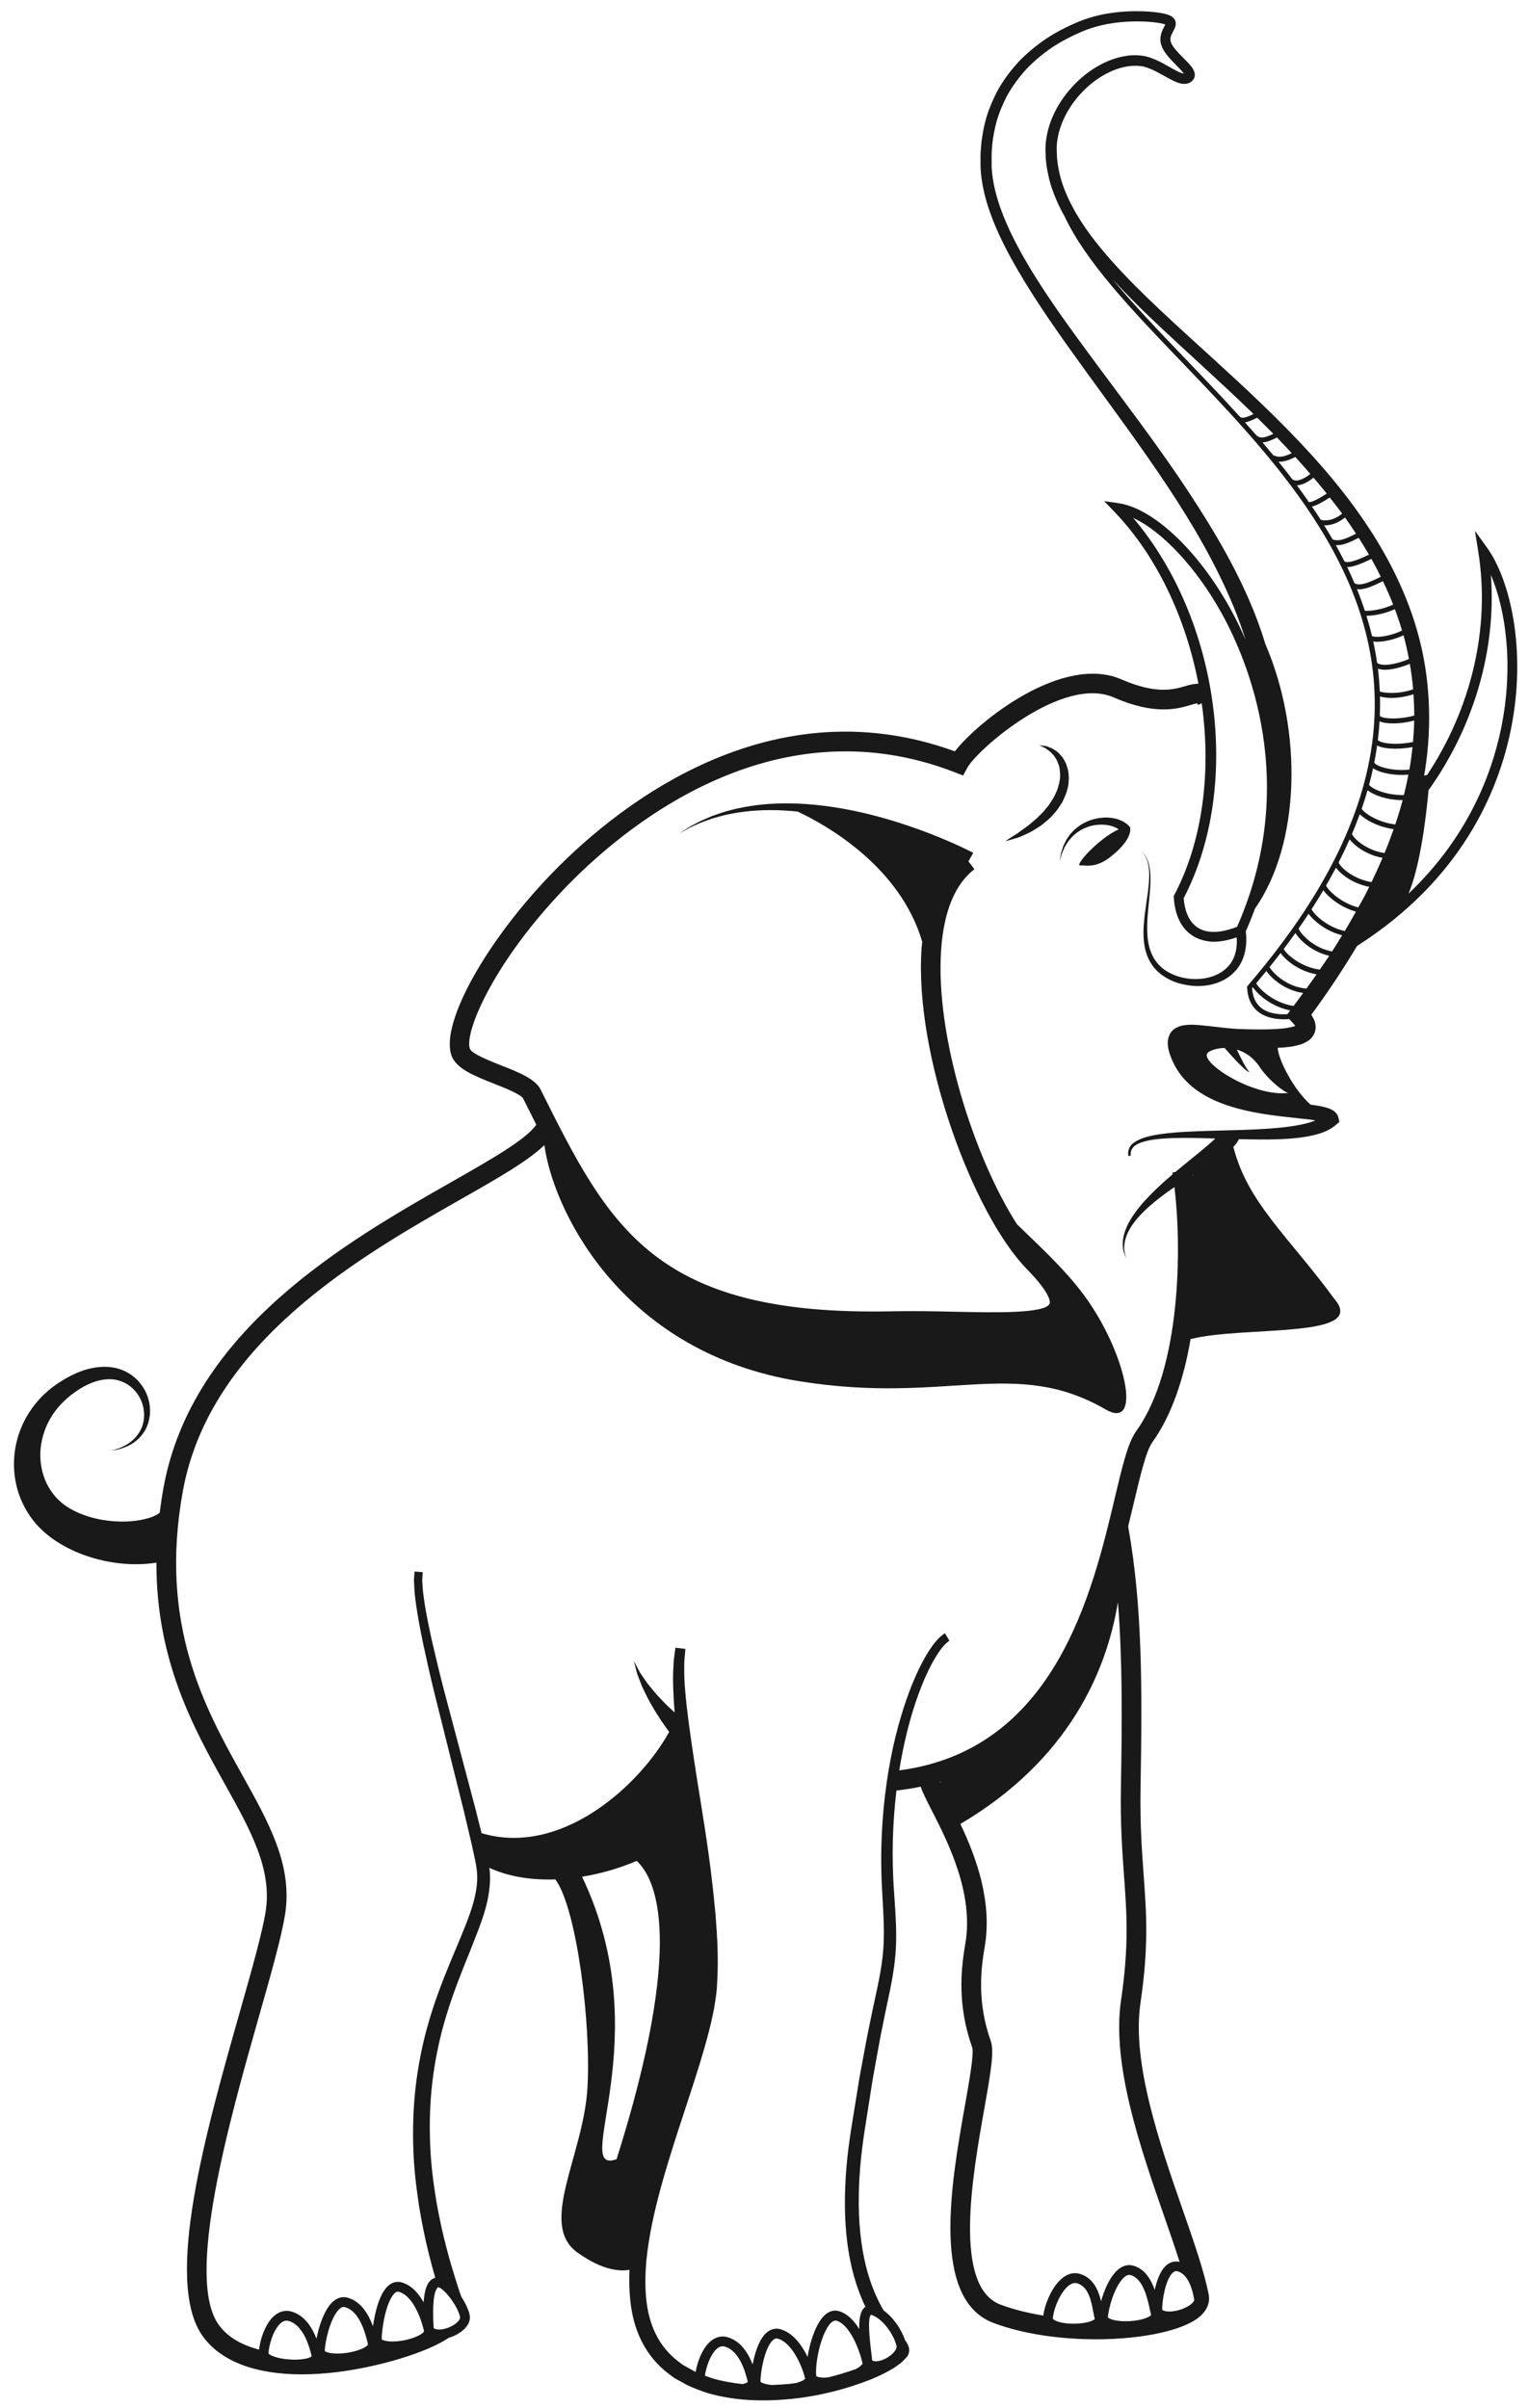 <?xml version="1.0" encoding="UTF-8"?>
<!DOCTYPE svg PUBLIC "-//W3C//DTD SVG 1.1//EN" "http://www.w3.org/Graphics/SVG/1.1/DTD/svg11.dtd">
<svg version="1.1" xmlns="http://www.w3.org/2000/svg" xmlns:xlink="http://www.w3.org/1999/xlink" x="0" y="0" width="325" height="512" viewBox="0, 0, 325, 512">
  <g id="Layer_1">
    <path d="M240.187,175.824 C240.187,175.824 241.136,178.225 235.932,182.261 C232.734,184.738 230.424,183.863 229.672,183.999 C228.09,184.286 233.567,178.173 237.776,176.332 L237.609,176.204 C237.336,176.072 237.059,175.86 236.671,175.752 C235.214,175.17 232.817,175.091 230.718,175.997 C230.186,176.204 229.688,176.481 229.219,176.801 C228.734,177.095 228.341,177.503 227.927,177.856 C227.593,178.277 227.186,178.639 226.932,179.078 C226.681,179.511 226.367,179.89 226.208,180.307 C226.028,180.717 225.863,181.093 225.718,181.424 C225.615,181.775 225.528,182.082 225.456,182.333 C225.313,182.842 225.233,183.131 225.233,183.131 C225.233,183.131 225.28,182.833 225.368,182.314 C225.413,182.051 225.468,181.733 225.534,181.37 C225.645,181.016 225.771,180.617 225.909,180.18 C226.026,179.731 226.304,179.309 226.52,178.824 C226.739,178.335 227.116,177.91 227.435,177.416 C227.831,176.994 228.216,176.505 228.706,176.127 C229.181,175.721 229.696,175.355 230.263,175.057 C232.495,173.802 235.22,173.539 237.189,174.068 C237.689,174.162 238.13,174.39 238.528,174.546 C238.933,174.75 239.306,175.036 239.592,175.24 C239.972,175.611 240.187,175.824 240.187,175.824 M225.797,170.557 C225.247,171.362 224.768,172.227 224.104,172.904 C223.512,173.656 222.812,174.266 222.118,174.823 C221.467,175.439 220.718,175.865 220.036,176.297 C219.373,176.76 218.68,177.08 218.038,177.361 C217.398,177.646 216.835,177.938 216.291,178.097 C215.751,178.261 215.28,178.404 214.893,178.522 C214.116,178.728 213.671,178.847 213.671,178.847 C213.671,178.847 214.055,178.591 214.723,178.145 C215.059,177.933 215.468,177.678 215.934,177.384 C216.406,177.109 216.879,176.694 217.435,176.326 C217.984,175.946 218.57,175.528 219.136,175.026 C219.714,174.54 220.336,174.051 220.891,173.458 C221.176,173.173 221.468,172.882 221.765,172.588 L222.55,171.62 C223.132,171.004 223.502,170.242 223.972,169.549 C224.319,168.8 224.743,168.067 224.921,167.281 C225.048,166.897 225.164,166.512 225.199,166.126 C225.243,165.74 225.374,165.354 225.328,164.981 C225.362,164.217 225.25,163.508 225.112,162.819 C224.869,162.178 224.652,161.548 224.282,161.047 C223.976,160.507 223.514,160.136 223.165,159.758 C222.741,159.49 222.409,159.153 222.042,158.983 C221.317,158.634 220.903,158.437 220.903,158.437 C220.903,158.437 221.36,158.489 222.16,158.588 C222.552,158.647 223.026,158.871 223.593,159.091 C224.085,159.4 224.721,159.716 225.201,160.288 C225.44,160.573 225.751,160.838 225.959,161.185 C226.156,161.543 226.363,161.913 226.571,162.293 C226.705,162.708 226.842,163.134 226.981,163.569 C227.11,164.009 227.103,164.476 227.163,164.947 C227.242,165.426 227.143,165.894 227.121,166.38 C227.11,166.87 227.011,167.347 226.862,167.814 C226.659,168.785 226.198,169.66 225.797,170.557 M319.091,154.74 C317.03,164.857 311.851,178.137 299.395,189.986 C301.933,183.925 303.161,173.399 303.648,167.993 C313.096,154.779 318.11,138.396 316.898,122.224 C320.07,129.673 321.777,141.54 319.091,154.74 M274.33,218.399 C273.714,218.531 273.033,218.625 272.34,218.689 C269.538,218.932 266.528,218.872 263.588,218.776 C260.711,218.67 257.835,218.178 254.667,217.918 C253.862,217.862 253.037,217.821 252.085,217.913 C251.599,217.97 251.092,218.041 250.488,218.284 C249.905,218.511 249.191,218.965 248.732,219.698 L248.65,219.911 C248.449,220.322 248.327,220.706 248.268,221.065 C248.116,221.961 248.29,222.715 248.411,223.31 C248.65,224.218 248.967,225.006 249.313,225.738 C249.54,226.229 249.637,226.409 249.881,226.847 C250.106,227.258 250.341,227.613 250.58,227.966 C251.067,228.675 251.621,229.33 252.218,229.936 C253.407,231.145 254.769,232.133 256.188,232.94 C259.04,234.553 262.093,235.488 265.124,236.171 C268.16,236.845 271.21,237.23 274.22,237.553 L278.668,238.05 C278.989,238.093 279.284,238.155 279.6,238.206 C278.938,238.466 278.237,238.694 277.525,238.868 C275.78,239.297 273.939,239.553 272.083,239.744 C268.364,240.113 264.572,240.215 260.776,240.318 C256.978,240.423 253.162,240.487 249.339,240.812 C247.432,240.989 245.512,241.208 243.63,241.739 C242.73,242.002 241.829,242.342 241.035,242.929 L240.932,242.991 C240.076,243.582 239.596,244.779 239.863,245.783 L240.349,245.697 C240.311,245.477 240.307,245.262 240.333,245.056 C240.365,244.809 240.447,244.578 240.562,244.361 C240.736,244.027 240.988,243.732 241.325,243.513 C242.045,243.017 242.938,242.738 243.832,242.532 C245.641,242.133 247.53,242.021 249.407,241.952 C252.369,241.872 255.342,241.955 258.324,242.046 C257.813,242.543 257.171,243.116 256.423,243.749 C254.618,245.278 252.253,247.128 249.82,249.178 L249.199,249.286 C249.22,249.398 249.236,249.539 249.255,249.656 C248.431,250.359 247.601,251.085 246.787,251.83 C243.404,254.933 240.165,258.5 239.081,261.922 C238.786,262.753 238.673,263.568 238.649,264.276 C238.635,264.988 238.704,265.612 238.854,266.095 C239.103,267.074 239.444,267.552 239.411,267.565 C239.444,267.558 239.16,267.035 239.028,266.061 C238.938,265.578 238.942,264.975 239.032,264.31 C239.133,263.644 239.322,262.902 239.688,262.159 C241.054,259.101 244.498,256.063 248.108,253.444 C248.613,253.077 249.127,252.732 249.64,252.38 C251.191,265.136 251.073,290.928 241.542,304.203 C239.745,306.702 238.577,311.636 236.955,318.471 C232.182,338.609 224.227,372.06 191.146,376.379 C192.044,370.788 193.28,365.884 194.631,361.892 C196.205,357.2 197.921,353.693 199.348,351.556 C200.032,350.463 200.695,349.769 201.12,349.351 C201.566,348.986 201.799,348.794 201.799,348.794 L200.847,347.207 C200.847,347.207 200.518,347.464 199.88,347.963 C199.313,348.496 198.534,349.316 197.775,350.489 C196.191,352.811 194.385,356.427 192.705,361.23 C191.021,366.032 189.461,372.02 188.467,379.018 C187.463,385.962 186.998,394.083 187.543,402.664 C187.761,406.987 188.128,411.404 187.615,415.871 C187.136,420.333 185.916,424.975 184.956,429.837 C184.427,432.254 183.987,434.727 183.517,437.227 C183.038,439.728 182.576,442.26 182.187,444.813 C181.395,449.904 180.39,455.14 179.932,460.599 C179.477,466.034 179.398,471.634 180.159,477.273 C180.763,481.725 181.938,486.239 183.957,490.435 C183.818,490.531 183.683,490.628 183.565,490.757 C182.807,491.616 182.599,493.19 182.648,495.159 C181.565,493.406 180.136,491.867 178.307,491.343 C177.07,490.989 175.829,491.477 174.776,492.758 C173.216,494.651 172.138,498.055 171.657,501.072 C170.422,498.519 168.511,495.942 165.912,495.198 C164.729,494.859 163.579,495.216 162.627,496.217 C161.261,497.654 160.432,500.311 159.978,502.682 C159.079,500.349 157.485,497.702 154.632,496.885 C153.208,496.472 151.771,496.933 150.595,498.165 C149.127,499.709 148.218,502.237 147.861,504.265 L147.737,504.213 L145.871,503.174 L145.171,502.786 L145.137,502.764 L145.063,502.711 L144.285,502.121 C142.207,500.568 140.536,498.561 139.401,496.249 C137.079,491.598 136.945,486.026 137.376,480.726 C137.906,475.376 139.085,470.106 140.496,464.975 C143.308,454.699 146.977,444.972 149.731,435.392 C150.409,432.991 151.055,430.604 151.538,428.185 C151.805,427.009 151.995,425.705 152.177,424.506 L152.374,422.757 L152.464,420.914 C152.729,416.141 152.447,411.595 152.104,407.261 C151.351,398.595 150.177,390.767 149.057,383.859 C147.937,376.954 147.013,370.949 146.361,366.007 C145.725,361.093 145.374,357.138 145.442,354.616 C145.386,353.35 145.546,352.292 145.594,351.605 C145.654,350.915 145.685,350.555 145.685,350.555 L143.569,350.312 C143.569,350.312 143.521,350.667 143.431,351.355 C143.354,352.051 143.152,353.034 143.138,354.463 C142.971,356.87 143.096,360.095 143.391,364.066 C142.917,363.637 142.422,363.168 141.882,362.657 C141.143,361.954 140.427,361.143 139.663,360.356 C138.97,359.53 138.251,358.701 137.62,357.888 C137.045,357.052 136.477,356.269 136.025,355.579 C135.251,354.108 134.735,353.13 134.735,353.13 C134.735,353.13 135.015,354.217 135.435,355.848 C135.716,356.642 136.093,357.555 136.48,358.555 C136.919,359.523 137.442,360.533 137.956,361.558 C138.531,362.532 139.078,363.547 139.663,364.441 C140.24,365.34 140.78,366.189 141.288,366.884 C141.646,367.406 141.964,367.832 142.241,368.202 C135.965,379.507 120.297,393.664 104.199,390.201 C103.587,390.071 102.974,389.913 102.36,389.73 C101.905,387.918 101.45,386.108 101.004,384.338 C98.548,375.076 96.254,366.43 94.287,359.023 C93.332,355.316 92.516,351.911 91.823,348.886 C91.148,345.86 90.626,343.215 90.275,341.034 C90.133,339.951 89.965,338.961 89.892,338.139 C89.831,337.328 89.782,336.636 89.741,336.076 C89.805,334.879 89.839,334.242 89.839,334.242 L88.112,334.107 C88.112,334.107 88.068,334.746 87.988,335.939 C88.019,336.576 88.057,337.358 88.105,338.282 C88.174,339.19 88.325,340.172 88.46,341.306 C88.787,343.545 89.274,346.238 89.911,349.3 C90.563,352.359 91.333,355.799 92.237,359.531 C94.094,366.971 96.257,375.651 98.578,384.951 C99.124,387.273 99.683,389.635 100.247,392.027 C100.735,394.426 101.444,396.877 101.44,399.117 C101.428,403.7 99.32,408.458 97.401,413.122 C95.415,417.815 93.408,422.595 91.864,427.474 C90.278,432.339 89.188,437.296 88.536,442.143 C87.885,446.995 87.707,451.735 87.837,456.212 C87.935,460.694 88.469,464.899 89.031,468.754 C89.654,472.601 90.383,476.101 91.155,479.168 C91.61,481.041 92.079,482.729 92.522,484.273 C92.107,484.379 91.72,484.585 91.398,484.924 C90.553,485.817 90.179,487.471 90.042,489.466 C88.969,487.559 87.466,485.833 85.377,485.236 C84.26,484.919 83.166,485.256 82.255,486.211 C80.58,487.974 79.672,491.708 79.283,494.565 C78.375,492.097 76.796,489.319 73.916,488.498 C72.708,488.148 71.491,488.538 70.453,489.632 C68.864,491.305 67.778,494.563 67.273,497.204 C66.369,494.879 64.778,492.242 61.933,491.431 C60.512,491.022 59.071,491.477 57.899,492.713 C56.25,494.445 55.305,497.416 55.061,499.528 C51.65,498.629 48.501,497.04 46.494,494.255 C39.275,484.244 48.784,450.744 55.076,428.576 C57.645,419.523 59.866,411.709 60.603,406.926 C62.205,396.581 57.243,387.679 51.499,377.374 C43.578,363.161 33.72,345.467 38.855,317.068 C44.593,285.336 76.72,267.047 97.977,254.944 C105.926,250.421 112.224,246.834 115.716,243.438 C115.769,243.835 115.829,244.241 115.902,244.664 C118.38,258.826 133.038,287.719 169.933,293.65 C201.304,298.698 215.584,288.435 235.018,299.652 C243.028,304.275 239.194,287.237 230.436,275.392 C226.162,269.609 220.59,264.611 216.144,260.253 C207.043,246.005 198.776,220.282 200.044,201.939 C200.611,193.751 202.991,187.98 207.122,184.782 L205.845,183.131 L206.875,181.317 C206.877,181.317 205.918,180.808 204.296,180.047 C202.656,179.278 200.303,178.243 197.429,177.132 C191.691,174.922 183.814,172.438 175.662,171.383 C173.634,171.097 171.584,170.942 169.571,170.842 C167.554,170.764 165.567,170.782 163.649,170.906 C159.817,171.158 156.28,171.86 153.369,172.791 C152.646,173.042 151.954,173.283 151.298,173.513 C150.658,173.787 150.054,174.049 149.482,174.296 C148.342,174.779 147.423,175.355 146.628,175.749 C145.136,176.697 144.28,177.239 144.28,177.239 C144.28,177.239 145.167,176.754 146.715,175.906 C147.532,175.565 148.476,175.055 149.63,174.65 C150.208,174.445 150.821,174.225 151.468,173.995 C152.13,173.813 152.823,173.62 153.547,173.419 C156.464,172.689 159.951,172.231 163.694,172.227 C165.565,172.227 167.497,172.332 169.447,172.534 L169.584,172.554 C175.5,175.339 191.323,184.13 196.027,200.233 C195.982,200.711 195.915,201.161 195.881,201.652 C194.308,224.412 206.873,258.149 218.266,269.806 C223.672,275.336 223.18,276.986 223.104,277.158 C222.177,279.296 211.356,279.056 203.447,278.884 C198.983,278.787 194.366,278.683 189.589,278.782 C138.913,279.885 129.409,260.671 114.93,231.676 C113.778,229.37 110.43,228.047 106.554,226.516 C104.245,225.604 100.384,224.079 99.914,223.034 C98.569,220.04 104.301,205.421 119.608,189.305 C131.604,176.674 163.747,148.944 203.003,164.207 L204.723,164.876 L205.596,163.251 C207.666,159.406 225.785,143.5 236.713,148.269 C245.535,152.116 250.321,150.701 253.181,149.855 C253.611,149.728 254.173,149.561 254.466,149.524 C254.518,149.594 254.593,149.708 254.687,149.889 L255.433,149.504 C257.46,163.927 255.725,178.662 249.618,190.241 L249.483,190.499 L249.501,190.787 C249.763,195.534 251.894,198.707 255.308,199.78 C256.136,200.039 257.017,200.213 257.992,200.213 L257.994,200.213 C259.471,200.213 261.104,199.89 262.861,199.281 C262.876,199.515 262.892,199.768 262.902,200.06 C262.907,201.341 262.734,203.269 261.432,205.011 C260.773,205.853 259.856,206.64 258.699,207.179 C257.551,207.733 256.192,208.055 254.762,208.135 C254.044,208.17 253.309,208.142 252.571,208.049 C251.836,207.958 251.102,207.799 250.379,207.572 C248.925,207.082 247.59,206.405 246.495,205.289 C245.398,204.236 244.681,202.836 244.294,201.353 C243.904,199.867 243.813,198.313 243.844,196.81 C243.904,193.797 244.358,190.974 244.49,188.529 C244.657,186.089 244.452,183.992 243.831,182.685 C243.25,181.354 242.499,180.891 242.541,180.87 C242.499,180.888 243.229,181.39 243.739,182.721 C244.291,184.034 244.398,186.095 244.125,188.499 C243.887,190.913 243.309,193.701 243.105,196.782 C243.01,198.318 243.021,199.939 243.37,201.573 C243.714,203.193 244.452,204.834 245.652,206.097 C246.787,207.362 248.396,208.281 249.948,208.844 C250.664,209.096 251.395,209.266 252.125,209.399 C253.021,209.561 253.922,209.652 254.811,209.641 C256.42,209.607 257.992,209.302 259.387,208.692 C260.784,208.101 261.974,207.173 262.846,206.127 C264.585,203.96 264.864,201.57 264.91,200.072 C264.91,199.305 264.886,198.705 264.833,198.302 C264.818,198.172 264.811,198.095 264.8,198.001 C265.519,196.38 266.162,194.774 266.748,193.176 C276.408,179.396 276.961,155.48 268.952,136.898 C267.964,133.631 266.775,130.435 265.421,127.358 C261.439,118.247 256.209,109.851 250.731,101.722 C245.22,93.605 239.309,85.81 233.494,77.987 C227.712,70.151 221.871,62.338 217.147,53.924 C214.828,49.715 212.745,45.344 211.601,40.766 C211.311,39.622 211.087,38.472 210.944,37.315 C210.857,36.759 210.839,36.108 210.785,35.629 L210.771,33.799 C210.746,31.379 211.043,29.157 211.577,26.838 C212.103,24.55 213.015,22.383 214.085,20.307 C215.229,18.263 216.626,16.374 218.211,14.641 C219.838,12.946 221.656,11.433 223.601,10.099 C225.576,8.799 227.678,7.696 229.857,6.768 C232.045,5.838 234.342,5.226 236.625,4.909 C238.957,4.571 241.354,4.479 243.714,4.609 C244.896,4.673 246.046,4.798 247.154,5.04 C247.344,5.089 247.548,5.155 247.696,5.219 L247.645,5.329 L247.22,6.151 C246.914,6.763 246.643,7.546 246.648,8.378 C246.639,9.182 246.951,10.028 247.316,10.637 C248.053,11.873 248.963,12.767 249.82,13.655 L251.061,14.94 C251.272,15.158 251.477,15.424 251.62,15.634 C251.322,15.605 250.854,15.438 250.4,15.22 C248.361,14.224 246.268,12.68 243.607,11.992 C240.834,11.394 238.182,11.933 235.761,12.883 C233.343,13.861 231.179,15.32 229.298,17.056 C225.581,20.535 222.765,25.209 222.27,30.496 L222.219,31.54 L222.241,32.453 C222.256,33.064 222.256,33.661 222.355,34.332 C222.469,35.662 222.738,36.903 223.028,38.148 C223.659,40.627 224.669,42.966 225.833,45.191 C225.943,45.403 226.076,45.598 226.189,45.806 C230.808,55.695 240.412,65.737 251.178,76.967 C260.129,86.304 269.729,96.321 277.395,107.421 L277.403,107.435 C294.92,132.811 302.294,163.861 268.653,205.43 L268.61,205.442 L268.622,205.466 C267.521,206.825 266.394,208.19 265.205,209.573 L265.068,209.729 L265.079,209.937 C265.189,212.281 266.029,214.052 267.574,215.203 C269.164,216.39 271.215,216.7 272.919,216.7 C273.32,216.7 273.695,216.681 274.046,216.654 L274.617,217.288 L274.621,217.292 C274.916,217.578 275.145,217.87 275.31,218.11 C275.047,218.215 274.701,218.328 274.33,218.399 M273.888,232.349 C266.586,233.259 255.759,226.319 256.541,224.102 C256.62,223.611 258.206,222.836 260.291,222.791 C262.067,224.829 264.849,227.888 265.599,227.955 C264.773,227.061 263.677,224.839 262.907,223.145 C264.497,223.616 266.143,224.612 267.521,226.478 C269.395,229.508 273.105,232.349 273.888,232.349 M253.516,249.891 L253.501,249.802 L253.699,249.674 L253.516,249.891 z M247.413,471.053 C248.604,474.483 249.758,477.808 250.727,480.865 C249.606,480.618 248.513,480.943 247.642,481.859 C246.533,483.025 245.852,484.958 245.447,486.821 C244.633,484.549 243.31,482.369 240.914,481.683 C239.626,481.31 238.317,481.761 237.166,482.974 C235.724,484.49 234.665,487.007 234.044,489.252 C233.458,486.856 232.362,484.233 229.501,483.416 C228.014,482.995 226.485,483.52 225.126,484.952 C223.336,486.833 222.029,490.061 221.759,492.29 C218.571,491.768 215.474,491.014 212.663,489.96 C202.515,486.155 206.706,462.506 209.211,448.378 C210.676,440.116 211.347,436.046 210.586,433.901 C207.757,425.91 208.408,419.063 209.291,413.991 C210.986,404.279 207.463,394.795 204.14,387.775 C227.091,374.212 235.21,355.409 237.621,340.616 C238.586,352.629 238.515,365.422 238.26,379.963 C238.121,387.834 238.548,393.677 238.923,398.833 C239.501,406.785 239.998,413.647 238.283,425.258 C236.255,438.96 242.442,456.756 247.413,471.053 M253.573,489.48 C252.699,490.519 250.357,491.43 248.562,491.43 C247.873,491.43 247.329,491.297 247.025,491.063 C247.02,488.939 247.749,484.776 249.154,483.298 C249.589,482.842 249.915,482.842 250.024,482.842 C250.137,482.842 250.262,482.862 250.391,482.904 C252.074,483.445 253.236,485.454 253.839,488.87 C253.876,489.081 253.688,489.34 253.573,489.48 M239.264,493.497 C237.304,493.497 236.013,493.12 235.497,492.718 C235.581,490.783 236.852,486.333 238.677,484.414 C239.282,483.778 239.808,483.546 240.342,483.69 C243.009,484.451 243.918,488.694 244.463,491.23 L244.672,492.138 C244.498,492.619 242.31,493.497 239.264,493.497 M228.196,494.02 C225.693,494.02 224.173,493.437 223.791,492.979 C223.832,491.408 224.967,488.148 226.637,486.392 C227.173,485.828 228.044,485.17 228.927,485.421 C231.383,486.124 231.951,489.175 232.41,491.629 C232.507,492.143 232.597,492.63 232.706,492.993 C232.518,493.362 230.85,494.02 228.196,494.02 M199.819,378.97 L199.769,378.838 L199.94,378.781 L199.819,378.97 M190.567,498.758 C190.639,499.061 190.471,499.498 190.104,499.96 C189.204,501.093 187.449,502.016 186.194,502.016 C185.763,502.016 185.521,501.904 185.382,501.797 C185.34,501.298 185.261,500.643 185.168,499.903 C184.576,495.16 184.57,492.545 185.139,492.132 C185.166,492.132 185.242,492.136 185.386,492.191 C187.751,493.099 190.014,496.38 190.567,498.758 M176.019,505.432 C175.738,505.455 175.458,505.491 175.186,505.491 C174.238,505.491 173.728,505.318 173.505,505.171 C173.186,502.611 174.4,496.491 176.385,494.088 C176.676,493.737 177.134,493.345 177.732,493.349 C180.676,494.191 182.668,499.583 183.33,502.363 L183.334,502.463 C183.283,502.764 182.739,503.21 181.913,503.665 C179.981,504.338 178.022,504.953 176.019,505.432 M167.79,506.818 C166.541,506.939 165.283,507.014 164.029,507.054 C162.823,506.933 162.01,506.655 161.635,506.367 C161.65,504.246 162.495,499.383 164.14,497.657 C164.609,497.162 164.94,497.162 165.05,497.162 C165.143,497.162 165.236,497.177 165.34,497.204 C168.314,498.055 170.47,502.881 171.136,505.677 C171.033,505.945 170.329,506.326 169.223,506.63 C168.746,506.687 168.271,506.775 167.79,506.818 M151.394,505.626 C150.858,505.445 150.349,505.261 149.839,505.071 C150.074,503.343 150.883,500.89 152.107,499.603 C152.747,498.932 153.373,498.695 154.061,498.89 C157.391,499.842 158.55,504.833 158.951,506.383 C158.873,506.503 158.515,506.694 157.873,506.854 C155.667,506.63 153.493,506.241 151.394,505.626 M131.062,459.044 C121.113,462.621 140.152,433.397 123.722,398.994 C127.813,398.327 131.798,397.144 135.33,395.624 C139.512,399.469 145.643,412.86 131.062,459.044 M97.477,493.399 C96.674,494.407 94.786,495.26 93.352,495.26 C92.97,495.26 92.481,495.198 92.17,494.939 L92.163,494.823 C91.902,490.007 92.156,487.161 93.09,486.264 C93.137,486.264 93.241,486.275 93.414,486.349 C94.607,486.866 97.219,490.129 97.784,492.563 C97.852,492.849 97.652,493.174 97.477,493.399 M90.108,495.51 L90.115,495.618 C89.99,496.32 86.762,497.8 83.417,497.8 C82.198,497.8 81.464,497.582 81.127,497.347 C81.134,495.006 82.043,489.462 83.771,487.649 C84.188,487.207 84.471,487.207 84.563,487.207 L84.805,487.241 C87.458,488.001 89.278,491.994 90.108,495.51 M71.693,500.367 C70.329,500.367 69.427,500.125 69.029,499.842 C69.079,497.687 70.245,492.88 71.964,491.072 C72.455,490.554 72.875,490.368 73.344,490.503 C76.263,491.339 77.53,495.414 78.224,498.4 C78.101,499.064 75.066,500.367 71.693,500.367 M62.641,501.663 C59.981,501.663 57.808,501.033 57.072,500.388 C57.12,498.713 57.989,495.643 59.411,494.149 C60.048,493.476 60.679,493.244 61.361,493.437 C64.692,494.388 65.853,499.378 66.254,500.928 C66.104,501.159 64.988,501.663 62.641,501.663 M240.865,110.113 C247.04,112.957 254.349,120.733 259.735,130.502 C265.187,140.386 276.369,166.595 262.954,197.03 C261.114,197.759 259.447,198.125 257.994,198.125 C252.948,198.125 251.811,193.76 251.603,190.953 C264.068,166.994 259.171,131.662 240.865,110.113 M270.592,156.512 L270.594,156.512 L270.598,156.545 L270.592,156.512 M244.831,67.828 C251.932,74.578 259.25,81.023 266.212,87.799 L266.443,88.031 C266.14,88.176 265.874,88.297 265.628,88.4 C264.663,88.806 264.146,88.874 263.815,88.754 C263.69,88.707 263.582,88.64 263.497,88.545 C259.655,84.302 255.734,80.213 251.931,76.246 C246.272,70.343 240.947,64.774 236.497,59.397 C239.194,62.305 241.979,65.115 244.831,67.828 M270.654,92.23 C270.552,92.281 270.461,92.32 270.367,92.363 C268.668,93.152 267.854,93.216 267.172,92.637 C267.075,92.555 266.977,92.463 266.882,92.353 L266.881,92.355 C266.136,91.497 265.383,90.647 264.629,89.803 C265.312,89.682 266.16,89.337 267.223,88.807 C268.376,89.941 269.522,91.079 270.654,92.23 M274.561,96.34 L274.28,96.485 C272.991,97.074 272.025,97.226 271.24,96.996 C271.021,96.93 270.802,96.867 270.605,96.741 C269.863,95.84 269.109,94.945 268.352,94.056 C269.243,94.014 270.257,93.6 271.431,93.009 C272.493,94.104 273.523,95.226 274.561,96.34 M277.987,101.159 C276.861,101.95 275.724,102.326 275.063,102.094 C274.951,102.055 274.849,102 274.765,101.922 L274.738,101.955 C273.763,100.669 272.765,99.4 271.75,98.145 L271.942,98.168 C273.051,98.168 274.213,97.723 275.324,97.152 C276.411,98.335 277.465,99.546 278.517,100.757 C278.342,100.903 278.165,101.035 277.987,101.159 M280.93,105.609 C279.853,106.251 278.641,106.883 278.176,106.711 C278.146,106.701 278.099,106.684 278.06,106.558 L277.562,106.711 L278.08,106.541 C277.294,105.413 276.49,104.295 275.667,103.187 C276.71,103.14 277.969,102.557 279.188,101.537 C280.145,102.66 281.091,103.791 282.011,104.942 C281.699,105.142 281.325,105.373 280.93,105.609 M284.763,109.591 C283.565,110.408 282.305,110.713 281.341,110.617 C281.113,110.592 280.904,110.551 280.716,110.484 C280.117,109.544 279.496,108.613 278.865,107.688 C279.85,107.478 281.103,106.754 282.65,105.772 C283.541,106.905 284.44,108.028 285.288,109.191 C285.114,109.337 284.939,109.47 284.763,109.591 M288.232,113.459 C287.768,113.698 287.338,113.91 286.926,114.099 C285.854,114.592 284.947,114.882 284.138,114.852 C283.834,114.838 283.539,114.791 283.258,114.68 C282.673,113.667 282.071,112.661 281.452,111.662 L281.69,111.684 C282.974,111.684 284.503,111.153 285.887,110.021 C286.694,111.151 287.476,112.298 288.232,113.459 M289.753,118.493 C287.457,119.508 286.423,119.605 285.979,119.446 C285.878,119.412 285.799,119.369 285.749,119.318 C285.171,118.162 284.569,117.017 283.94,115.883 C284.041,115.891 284.138,115.912 284.241,115.912 C285.572,115.912 287.029,115.246 288.8,114.336 C289.554,115.514 290.284,116.707 290.981,117.916 C290.537,118.135 290.129,118.325 289.753,118.493 M292.774,122.97 C290.995,123.838 289.225,124.516 288.216,124.137 C288.104,124.096 287.997,124.048 287.905,123.979 C287.417,122.827 286.896,121.686 286.354,120.554 L286.393,120.56 C287.501,120.56 289.171,119.969 291.502,118.819 C292.2,120.065 292.86,121.333 293.493,122.612 C293.255,122.733 293.017,122.853 292.774,122.97 M295.811,128.676 C294.421,129.27 293.055,129.609 291.9,129.765 C291.211,129.858 290.606,129.889 290.118,129.869 C289.608,128.305 289.043,126.763 288.429,125.24 C288.566,125.258 288.69,125.3 288.841,125.3 C290.302,125.3 292.146,124.465 293.947,123.551 C294.731,125.186 295.466,126.842 296.128,128.529 C296.022,128.576 295.916,128.631 295.811,128.676 M281.279,189.265 C282.333,190.733 284.914,192.876 288.214,193.819 C287.44,195.204 286.658,196.581 285.84,197.942 C282.05,197.117 279.338,194.415 278.78,193.316 C279.66,191.952 280.488,190.603 281.279,189.265 M283.971,184.458 C285.053,185.945 287.624,187.889 291.039,188.532 C290.742,189.129 290.454,189.732 290.15,190.325 C289.692,191.204 289.186,192.055 288.708,192.923 C285.096,191.988 282.406,189.412 281.863,188.272 C282.604,186.992 283.308,185.718 283.971,184.458 M286.873,178.444 C288.026,179.926 290.552,181.78 293.872,182.371 C293.131,184.108 292.354,185.834 291.532,187.536 C287.752,186.908 285.031,184.539 284.526,183.378 C285.374,181.713 286.155,180.069 286.873,178.444 M289.023,173.097 C290.312,174.373 292.943,175.8 296.232,176.285 C295.635,177.992 294.988,179.687 294.296,181.365 C290.617,180.802 287.997,178.56 287.366,177.326 C287.971,175.9 288.517,174.493 289.023,173.097 M290.681,168 C292.116,169.126 294.923,170.1 298.146,170.111 C297.683,171.852 297.148,173.577 296.57,175.288 C292.88,174.797 290.223,173.024 289.43,171.978 C289.894,170.638 290.306,169.314 290.681,168 M291.858,163.321 C292.093,163.492 292.365,163.653 292.707,163.802 C293.939,164.341 295.942,164.754 297.985,164.754 C298.447,164.754 298.908,164.724 299.364,164.68 C299.089,166.143 298.77,167.594 298.407,169.039 C295.014,169.073 292.029,167.99 291,166.877 C291.323,165.682 291.604,164.498 291.858,163.321 M300.607,152.123 C298.397,152.765 295.546,152.93 294.021,152.536 C293.542,152.412 293.35,152.269 293.29,152.192 C293.346,150.81 293.359,149.437 293.322,148.085 C294.076,148.267 294.874,148.386 295.732,148.386 C297.326,148.386 298.986,148.075 300.442,147.599 C300.548,149.104 300.61,150.613 300.607,152.123 M300.34,157.755 C297.324,158.341 294.436,158.208 293.21,157.572 C293.064,157.499 292.956,157.417 292.876,157.338 C293.04,155.99 293.161,154.656 293.239,153.339 C293.405,153.409 293.547,153.492 293.759,153.546 C294.404,153.713 295.238,153.795 296.155,153.795 C297.57,153.795 299.162,153.577 300.597,153.186 C300.568,154.713 300.475,156.234 300.34,157.755 M299.628,163.321 C299.61,163.418 299.59,163.512 299.572,163.608 C297.209,163.908 294.546,163.469 293.126,162.848 C292.463,162.558 292.169,162.281 292.111,162.125 C292.352,160.901 292.55,159.693 292.718,158.492 L292.729,158.499 C293.607,158.954 295.003,159.175 296.608,159.175 C297.751,159.175 298.998,159.052 300.241,158.83 C300.082,160.332 299.893,161.832 299.628,163.321 M294.382,142.393 C295.982,142.393 297.93,141.837 299.674,141.144 C299.984,142.938 300.215,144.741 300.367,146.554 C298.076,147.357 295.215,147.568 293.284,147.013 C293.213,145.376 293.082,143.757 292.887,142.162 C293.329,142.31 293.825,142.393 294.382,142.393 M292.468,136.435 L292.726,136.441 C294.329,136.441 296.626,135.898 298.323,135.056 C298.787,136.724 299.158,138.415 299.48,140.112 C296.493,141.341 293.714,141.715 292.714,140.924 C292.493,139.378 292.218,137.851 291.885,136.345 C292.074,136.377 292.237,136.427 292.468,136.435 M298.013,134.041 C296.4,134.876 293.992,135.451 292.51,135.393 C291.989,135.373 291.745,135.285 291.63,135.226 C291.287,133.772 290.891,132.338 290.45,130.921 C291.956,130.907 294.227,130.527 296.491,129.513 C297.051,131.004 297.562,132.512 298.013,134.041 M283.139,202.283 C279.096,201.537 276.369,198.438 276.024,197.4 C276.76,196.346 277.471,195.3 278.155,194.262 C279.202,195.768 281.848,197.976 285.279,198.842 C284.572,199.995 283.875,201.15 283.139,202.283 M274.958,213.867 C270.866,213.261 267.676,210.332 267.014,209.046 C267.749,208.174 268.472,207.306 269.175,206.445 C270.337,208.101 273.156,210.563 276.995,211.113 C276.32,212.035 275.647,212.958 274.958,213.867 M273.633,215.621 C271.976,215.708 269.788,215.553 268.197,214.369 C266.96,213.445 266.265,212.007 266.133,210.091 L266.308,209.885 C267.392,211.512 270.389,214.071 274.25,214.817 L273.633,215.621 z M277.69,210.176 C273.619,209.836 270.701,207.02 269.843,205.612 C270.65,204.609 271.435,203.613 272.192,202.622 C273.347,204.22 276.15,206.503 279.849,207.139 C279.137,208.157 278.421,209.172 277.69,210.176 M280.534,206.137 C276.662,205.629 273.657,203.126 272.858,201.759 C273.718,200.618 274.55,199.488 275.349,198.364 C276.284,199.88 278.907,202.379 282.54,203.201 C281.89,204.191 281.204,205.16 280.534,206.137 M316.081,116.432 L313.503,112.855 L314.205,117.212 C316.876,133.705 312.572,150.837 303.364,164.728 L302.699,164.913 C302.76,164.559 302.835,164.211 302.89,163.857 C304.435,154.011 303.997,143.787 301.252,134.178 C298.513,124.559 293.667,115.702 287.838,107.741 C281.999,99.755 275.178,92.614 268.127,85.82 C261.071,79.02 253.702,72.598 246.624,65.939 C243.086,62.608 239.63,59.205 236.417,55.61 C233.223,52.013 230.221,48.222 228.003,44.042 C226.897,41.957 225.954,39.79 225.368,37.536 C225.1,36.406 224.849,35.263 224.747,34.157 C224.653,33.622 224.649,32.998 224.63,32.388 L224.604,31.475 L224.642,30.689 C225.023,26.19 227.512,21.897 230.868,18.744 C232.559,17.166 234.502,15.849 236.61,14.984 C238.684,14.132 241.058,13.719 243.075,14.157 C245.188,14.675 247.141,16.05 249.463,17.201 C250.074,17.471 250.694,17.78 251.632,17.837 C252.121,17.836 252.632,17.801 253.249,17.33 L253.434,17.164 C253.675,16.905 253.717,16.838 253.824,16.609 C254.013,16.208 253.99,15.782 253.926,15.487 C253.585,14.38 253.086,14.009 252.661,13.483 C252.219,13.002 251.779,12.57 251.353,12.14 C250.512,11.289 249.68,10.436 249.166,9.566 C248.665,8.755 248.656,8.023 249.139,7.091 L249.558,6.292 C249.69,5.969 249.964,5.616 249.909,4.804 C249.868,4.403 249.631,4 249.393,3.777 C249.166,3.563 248.933,3.418 248.741,3.329 C248.34,3.134 248.007,3.04 247.642,2.943 C246.367,2.658 245.087,2.519 243.836,2.446 C241.323,2.302 238.819,2.389 236.323,2.74 C233.774,3.086 231.327,3.749 229.015,4.72 C226.701,5.692 224.464,6.852 222.358,8.233 C220.275,9.648 218.321,11.261 216.561,13.08 C214.844,14.942 213.318,16.984 212.071,19.2 C210.896,21.448 209.901,23.807 209.32,26.284 C209.004,27.513 208.814,28.763 208.633,30.025 C208.54,31.298 208.363,32.624 208.419,33.814 L208.427,35.643 C208.484,36.379 208.504,36.949 208.597,37.6 C208.748,38.868 208.984,40.114 209.29,41.338 C210.502,46.248 212.655,50.772 215.017,55.102 C219.813,63.742 225.572,71.692 231.288,79.606 C237.026,87.509 242.825,95.338 248.184,103.429 C253.549,111.504 258.438,119.907 262.121,128.761 C263.105,131.142 263.983,133.559 264.746,136.004 C263.618,133.401 262.506,131.203 261.563,129.494 C254.721,117.085 245.131,108.034 237.696,106.968 L234.688,106.536 L236.796,108.725 C245.963,118.237 252.076,131.506 254.736,145.369 C253.774,145.347 252.82,145.608 251.997,145.852 C249.534,146.58 245.81,147.682 238.382,144.442 C225.903,139.005 208.03,153.248 202.965,159.733 C162.067,144.862 128.999,173.355 116.583,186.43 C102.474,201.284 93.288,218.473 96.106,224.747 C97.272,227.336 101.036,228.823 105.02,230.396 C107.16,231.244 110.743,232.659 111.196,233.54 C112.14,235.432 113.07,237.287 113.991,239.109 C111.825,242.256 104.411,246.481 95.914,251.318 C73.98,263.805 40.835,282.674 34.749,316.326 C34.422,318.129 34.159,319.887 33.943,321.61 C33.788,321.743 33.556,321.909 33.226,322.079 C31.879,322.842 28.763,323.648 24.908,323.459 C22.985,323.372 20.877,323.067 18.79,322.413 C16.724,321.771 14.587,320.762 12.975,319.373 C11.321,317.956 9.974,315.983 9.235,313.666 C8.501,311.356 8.352,308.738 8.904,306.208 C9.44,303.677 10.635,301.239 12.353,299.215 C14.043,297.215 16.348,295.484 18.588,294.376 C20.874,293.293 23.364,292.851 25.494,293.573 C27.632,294.243 29.272,295.958 30.039,297.858 C30.853,299.767 30.766,301.815 30.163,303.42 C29.511,305.022 28.389,306.172 27.317,306.871 C26.243,307.58 25.264,307.939 24.597,308.144 C23.916,308.333 23.554,308.431 23.554,308.431 C23.554,308.431 23.925,308.369 24.625,308.254 C25.315,308.114 26.34,307.859 27.537,307.237 C28.724,306.623 30.077,305.53 31,303.799 C31.869,302.067 32.231,299.715 31.508,297.349 C30.836,295.007 29.063,292.617 26.328,291.421 C23.601,290.171 20.286,290.434 17.396,291.463 C16.671,291.731 15.964,292.026 15.25,292.379 C14.555,292.748 13.789,293.136 13.216,293.519 L12.292,294.101 L11.263,294.834 C10.623,295.323 10.003,295.846 9.406,296.408 C7.019,298.653 5.11,301.575 4.024,304.834 C2.918,308.092 2.67,311.682 3.345,315.121 C4.011,318.56 5.671,321.827 8.023,324.376 C10.436,326.962 13.204,328.597 15.937,329.827 C18.677,331.036 21.39,331.748 23.945,332.163 C27.365,332.698 30.49,332.664 33.251,332.216 C33.192,353.082 41.181,367.43 47.854,379.406 C53.223,389.042 57.86,397.36 56.479,406.289 C55.776,410.815 53.591,418.517 51.062,427.437 C43.775,453.101 34.709,485.046 43.11,496.697 C46.938,502.005 54.269,504.789 64.132,504.789 C66.532,504.789 69.083,504.624 71.766,504.292 C80.468,503.211 90.69,500.192 95.373,497.025 C96.858,496.583 98.286,495.731 99.108,494.694 C99.949,493.637 99.959,492.696 99.816,492.089 C99.541,490.902 98.871,489.534 98.048,488.269 C97.787,487.539 97.51,486.733 97.227,485.817 C97.046,485.254 96.853,484.652 96.66,484.02 C96.125,482.309 95.542,480.365 94.982,478.19 C94.188,475.228 93.432,471.851 92.772,468.141 C92.173,464.425 91.599,460.377 91.444,456.074 C91.253,451.776 91.354,447.23 91.909,442.571 C92.467,437.915 93.438,433.147 94.896,428.42 C96.323,423.68 98.207,418.991 100.134,414.243 C101.053,411.85 102.074,409.431 102.858,406.903 C103.632,404.413 104.175,401.819 104.165,399.043 C104.146,398.351 104.112,397.664 104.009,397.092 C108.189,399.031 113.073,399.737 118.04,399.561 C122.519,405.526 125.685,429.992 124.864,443.913 C124.02,458.26 114.366,472.869 122.715,478.869 C128.104,482.745 131.832,482.918 133.805,482.554 C133.708,484.711 133.741,486.896 133.974,489.093 C134.276,492.017 134.994,494.997 136.382,497.745 C137.745,500.5 139.804,502.955 142.287,504.785 L143.217,505.476 L143.334,505.564 L143.555,505.689 L143.789,505.821 L144.258,506.078 L146.128,507.109 C147.468,507.724 149.012,508.316 150.445,508.778 C156.248,510.443 162.271,510.6 168.119,510.017 C173.984,509.428 179.708,507.998 185.198,505.833 C186.558,505.23 187.92,504.652 189.237,503.868 C189.903,503.535 190.553,503.04 191.198,502.577 C191.521,502.377 191.845,502.062 192.16,501.718 L192.629,501.215 L192.743,501.092 C192.845,500.935 192.675,501.263 193.001,500.708 L193.117,500.446 C193.231,500.117 193.28,499.712 193.246,499.365 C193.209,499.174 193.16,498.981 193.103,498.792 C192.988,498.486 192.852,498.221 192.728,498.028 C192.6,497.819 192.476,497.634 192.352,497.466 C191.608,495.236 189.909,492.704 187.814,491.197 C185.261,486.83 183.817,481.87 183.117,476.863 C182.372,471.527 182.413,466.123 182.831,460.846 C183.25,455.577 184.212,450.402 184.991,445.265 C185.37,442.696 185.817,440.19 186.279,437.719 C186.731,435.245 187.156,432.798 187.671,430.392 C188.591,425.586 189.828,420.914 190.275,416.136 C190.763,411.362 190.319,406.793 190.058,402.539 C189.457,394.478 189.768,387.225 190.548,380.662 C192.327,380.466 194.038,380.192 195.692,379.848 C196.142,381.149 196.982,382.811 198.053,384.901 C201.419,391.486 207.057,402.511 205.181,413.273 C204.208,418.847 203.496,426.387 206.649,435.294 C207.068,436.55 206.024,442.447 205.102,447.65 C202.192,464.052 197.797,488.845 211.199,493.869 C217.614,496.272 225.521,497.332 232.931,497.332 C242.628,497.332 251.472,495.518 254.981,492.533 C257.128,490.709 257.112,488.761 256.912,487.763 C255.931,482.845 253.812,476.748 251.355,469.686 C246.534,455.818 240.534,438.556 242.412,425.872 C244.195,413.805 243.68,406.727 243.086,398.532 C242.699,393.216 242.299,387.717 242.435,380.037 C242.803,358.911 242.833,341.385 239.796,324.504 C240.235,322.726 240.642,321.021 241.019,319.433 C242.413,313.549 243.618,308.466 244.931,306.636 C249.133,300.787 251.659,292.906 253.067,284.693 C264.405,281.795 290.918,284.705 283.649,276.174 C273.985,262.963 265.141,255.711 262.158,243.802 C262.358,243.599 262.511,243.457 262.713,243.2 C262.946,242.891 263.149,242.559 263.253,242.366 L263.346,242.177 C266.3,242.254 269.262,242.31 272.257,242.186 C274.192,242.095 276.139,241.945 278.114,241.578 C280.064,241.166 282.144,240.713 284.051,239.078 L284.051,239.076 L284.694,238.512 L284.495,237.624 C284.342,236.951 283.937,236.537 283.642,236.295 C283.32,236.035 283.065,235.918 282.809,235.793 C282.316,235.576 281.89,235.46 281.474,235.354 C280.646,235.153 279.87,235.027 279.103,234.915 L278.578,234.851 C275.049,231.741 271.774,225.487 271.574,222.761 C271.943,222.743 272.309,222.735 272.683,222.711 C273.486,222.645 274.304,222.553 275.162,222.383 C276.019,222.195 276.923,222.002 278.014,221.303 C278.543,220.953 279.225,220.296 279.511,219.322 C279.798,218.346 279.581,217.468 279.348,216.881 C279.156,216.43 278.946,216.07 278.728,215.748 C282.183,211.025 285.445,206.156 288.447,201.114 C310.502,187.064 318.428,168.461 321.136,155.157 C324.598,138.161 320.942,123.169 316.081,116.432" fill="#1A1919"/>
  </g>
</svg>
